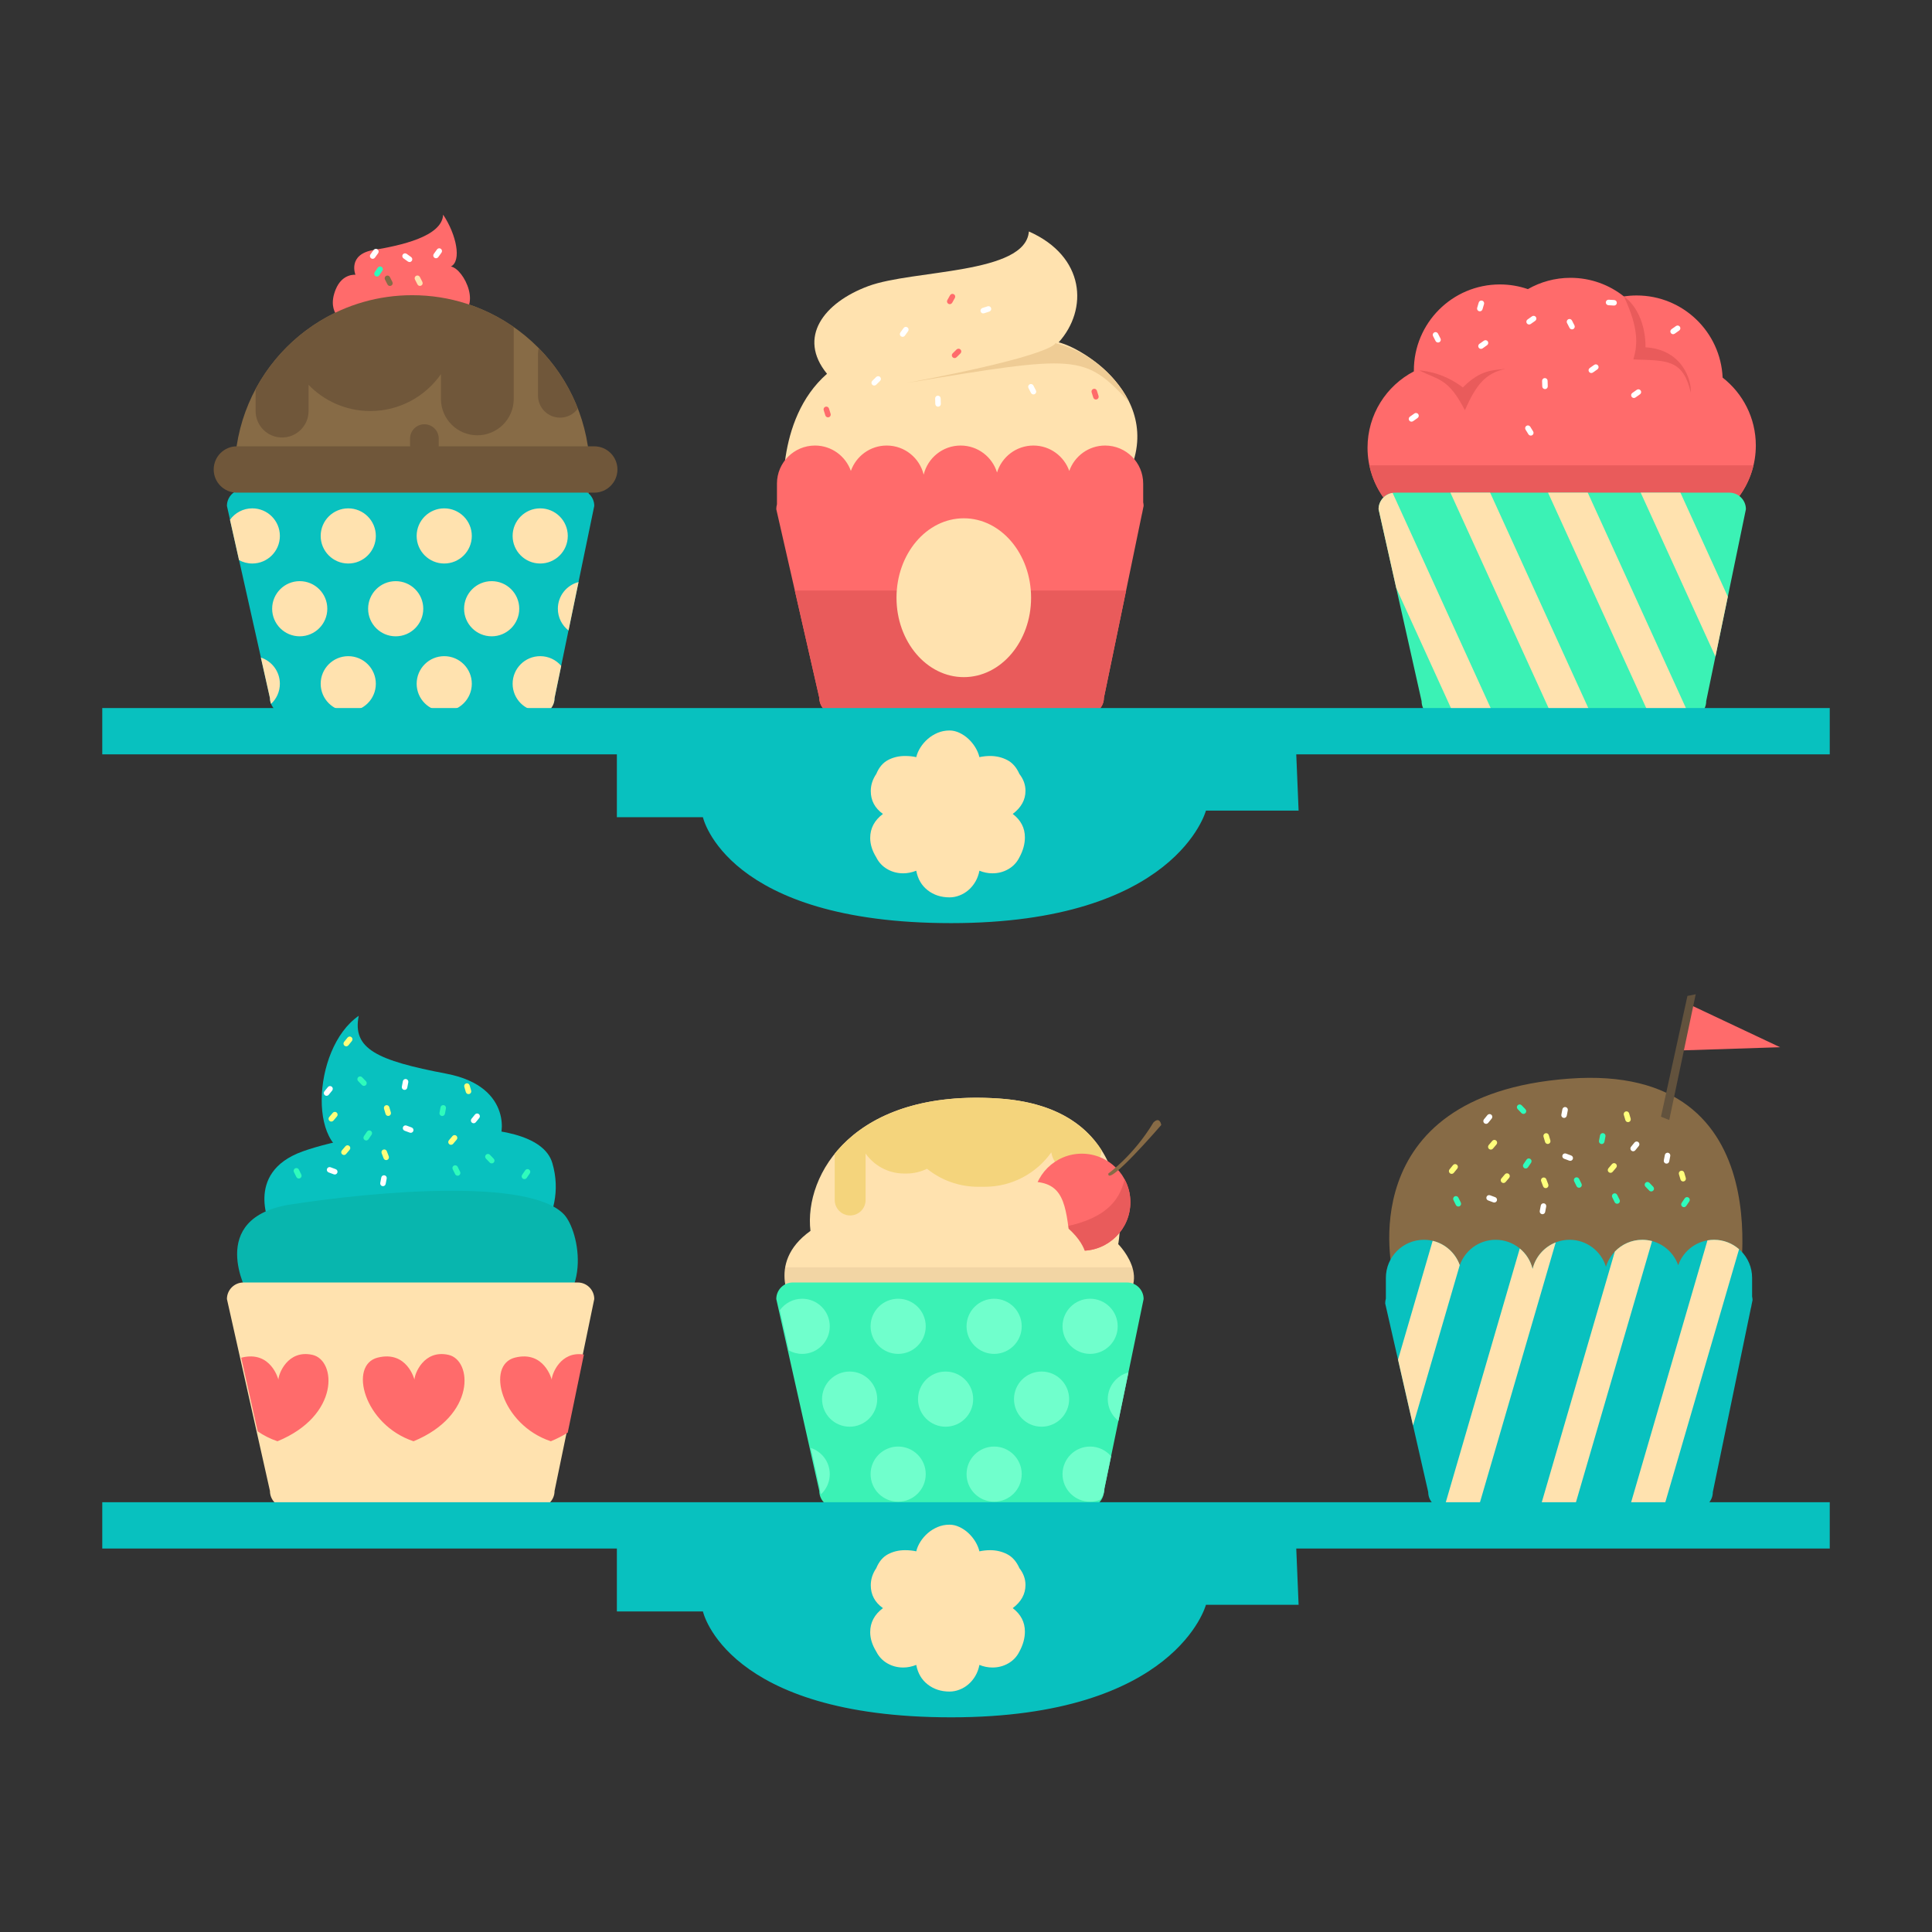 <?xml version="1.0" encoding="UTF-8"?>
<!DOCTYPE svg PUBLIC "-//W3C//DTD SVG 1.1//EN" "http://www.w3.org/Graphics/SVG/1.1/DTD/svg11.dtd">
<!-- Creator: CorelDRAW 2019 (64-Bit) -->
<svg xmlns="http://www.w3.org/2000/svg" xml:space="preserve" width="3.413in" height="3.413in" version="1.1" style="shape-rendering:geometricPrecision; text-rendering:geometricPrecision; image-rendering:optimizeQuality; fill-rule:evenodd; clip-rule:evenodd"
viewBox="0 0 3413.33 3413.33"
 xmlns:xlink="http://www.w3.org/1999/xlink">
 <rect x="0" y="0" width="3413.33" height="3413.33" fill="#333333" stroke="none"/>
 <defs>
  <style type="text/css">
   <![CDATA[
    .fil4 {fill:none}
    .fil10 {fill:#08B6AE;fill-rule:nonzero}
    .fil9 {fill:#08C1BF;fill-rule:nonzero}
    .fil16 {fill:#2FFBBC;fill-rule:nonzero}
    .fil12 {fill:#3BF2B5;fill-rule:nonzero}
    .fil20 {fill:#62523D;fill-rule:nonzero}
    .fil14 {fill:#70573A;fill-rule:nonzero}
    .fil13 {fill:#70FFCC;fill-rule:nonzero}
    .fil6 {fill:#876B46;fill-rule:nonzero}
    .fil3 {fill:#E79BC3;fill-rule:nonzero}
    .fil11 {fill:#E95B5B;fill-rule:nonzero}
    .fil18 {fill:#EFCC95;fill-rule:nonzero}
    .fil19 {fill:#F4D47C;fill-rule:nonzero}
    .fil5 {fill:#FF6B6B;fill-rule:nonzero}
    .fil7 {fill:#FFE2AF;fill-rule:nonzero}
    .fil17 {fill:#FFFF7B;fill-rule:nonzero}
    .fil15 {fill:white;fill-rule:nonzero}
    .fil8 {fill:#876B46;fill-rule:nonzero;fill-opacity:0.102}
    .fil0 {fill:url(#id0)}
    .fil2 {fill:url(#id1)}
    .fil1 {fill:url(#id2)}
   ]]>
  </style>
  <linearGradient id="id0" gradientUnits="userSpaceOnUse" x1="9008.97" y1="1098.58" x2="8965.9" y2="-1101.16">
   <stop offset="0" style="stop-opacity:1; stop-color:#EF65A5"/>
   <stop offset="1" style="stop-opacity:1; stop-color:white"/>
  </linearGradient>
  <linearGradient id="id1" gradientUnits="userSpaceOnUse" x1="8982.71" y1="-658.27" x2="9117.5" y2="-948.79">
   <stop offset="0" style="stop-opacity:1; stop-color:#EC1C24"/>
   <stop offset="1" style="stop-opacity:1; stop-color:#9C2C31"/>
  </linearGradient>
  <linearGradient id="id2" gradientUnits="userSpaceOnUse" xlink:href="#id0" x1="8588.83" y1="496.53" x2="8950.71" y2="1187.01">
  </linearGradient>
 </defs>
<symbol id="Fm1-70-0" viewBox="7934.57 -651.54 2111.11 1687.41">
 <path class="fil0" d="M9940.71 -348.6c2.96,3.79 6.76,8.24 11.32,13.53 27.07,31.52 81.71,95.13 62.33,142.42 -10.59,25.92 -17.89,38.28 -22.69,46.39 -8.33,14.11 -10.75,18.21 -10.75,44.15 0,5.13 0.29,11.38 0.57,17.56 1.31,28.04 2.54,54.79 -38.76,83.04 -33.1,22.67 -41.89,33.71 -53.14,47.92 -7.86,9.93 -17.11,21.58 -39.53,41.5 -28.44,25.29 -70.18,32.19 -109.11,38.64 -29.33,4.89 -57.22,9.49 -79.57,21.32l-0.19 0.11 -0.09 0.01 0 0.04c-18.21,9.67 -37.79,24.93 -59.06,41.51 -38.29,29.82 -82.44,64.24 -129.37,73.25 -28.63,5.5 -53.17,-8.64 -78.08,-22.96 -37.93,-21.85 -76.6,-44.06 -134.33,-16.09 -18.8,9.09 -33.8,20.5 -47.48,30.93 -15.6,11.92 -29.29,22.35 -42.71,24.04 -31.76,4.06 -57.53,-5.96 -83.35,-15.99 -34.89,-13.54 -69.86,-27.1 -120.52,-12.86 -74.87,21.06 -79.5,98.93 -83.24,161.59 -1.43,24.29 -2.72,45.98 -8.03,58.11 -9,20.56 -31.89,18 -50.93,15.83 -16.74,-1.83 -31.47,-3.48 -42.44,5.65l-0.14 0.08 -0.02 0c-4.82,4.06 -8.64,12.88 -11.63,25.26 -2.47,10.17 -4.8,23.44 -6.96,38.89 -10.93,78.2 -18.64,215.58 -18.64,273.08l0 0.11 0.06 0c0,20.07 1.97,40.75 3.86,61 5.28,55.89 10.21,108.29 -31.29,116.93 -51.29,10.69 -66.9,-31.68 -66.53,-91.17 0.43,-67.35 20.67,-155.7 36.43,-222.29l-0.04 -0.03 0 -0.04 0.04 0c1.74,-7.28 4.93,-16.6 8.59,-27.32 13.44,-39.33 32.89,-96.17 18.2,-150.89 -13.79,-51.39 -45.17,-51.44 -80.61,-51.5 -4.03,0 -8.15,-0.04 -12.54,-0.15 -6.96,-0.21 6.19,-2.15 5.21,-5.11 -2.58,-7.93 -5.7,-17.37 -10.68,-25.31 -0.65,-1.07 -1.42,-2.11 -2.21,-3.07l0 -0.06c-4.46,-5.47 -10.61,-9.07 -16.1,-11 -7.12,-2.49 -14.82,-2.13 -19.19,0.47l-0.92 0.58 -0.18 0.15 -0.8 0.58c-14.03,11.47 -24.15,17.82 -30.61,18.3 -2.43,0.17 -4.58,-2.72 -6.69,-9.06l-0.03 -0.08c-2.07,-6.28 -2.79,-13.86 -3.43,-20.78 -0.7,-7.25 -1.33,-13.93 -3.33,-20.01 -5.49,-16.4 -16.17,-24.67 -42.47,-15.89 -20.1,6.7 -32.18,16.56 -44.24,26.39 -10.21,8.32 -20.39,16.65 -35.61,21.71 -19.74,6.6 -25.61,-3.21 -26.75,-5.71l-14.94 -63.75c-2.57,-11 -9.14,-13.91 -19,-11.64 -3.85,0.92 -7.25,2.97 -11.33,5.46 -4.07,2.43 -9.25,5.56 -13.75,6.61 -7.57,1.75 -16.8,-4 -24.74,-38.25 -4.65,-20.11 -28.5,-14.8 -54.97,-8.9 -17.98,4.02 -38.04,8.46 -38.94,6.98l0 -0.07 -0.03 -0.07 -0.06 0c-19.85,-32.26 -9.59,-100.47 -4.21,-136.43 1.67,-10.92 2.92,-19.17 2.92,-23.97 0,-40.39 -50.56,-79.49 -107.56,-123.56 -16.89,-13.04 -34.4,-26.57 -50.54,-40.04l-0.03 0.02 -1.2 -1.02 0.04 -0.04c-33,-27.93 -61.79,-69.39 -74.79,-112.78 -12.54,-41.89 -10.11,-85.47 18.24,-119.5l0 -0.01 0.53 -0.64 0.03 0.03c9.13,-10.8 19.18,-22.89 27.82,-33.28 36.7,-44.21 44.15,-53.18 111.56,-106.14 66.85,-52.51 90.65,-65.96 163.92,-107.28 20.29,-11.44 43.53,-24.56 58.21,-32.93l0.49 -0.3 -0.03 -0.03c17.03,-9.69 34.22,-18.44 51.46,-26.35 17.22,-7.89 34.65,-14.97 52.08,-21.26 88.83,-32.14 175.4,-43.04 237.32,-38.92l0.35 0.03 0.03 0c34.47,2.24 95.75,-0.62 168.71,-4.06 117.22,-5.53 264.91,-12.46 376.67,-1.64 56.58,5.47 126.94,12.93 198.43,24.63 70.92,11.59 142.78,27.39 202.87,49.54 10.24,3.78 12.54,10.65 14.88,17.68 4.19,12.71 8.48,25.65 29.48,34.99 46.5,20.64 93.72,42.8 138.63,66.98 43.78,23.57 84.79,48.83 119.89,76.15zm20.65 -17.87l-0.03 -0.03 -1.09 -1.43 -1.43 -1.09c-36.82,-28.88 -79.62,-55.31 -125.06,-79.76 -44.85,-24.18 -92.9,-46.68 -140.53,-67.85 -9.85,-4.37 -12.25,-11.57 -14.58,-18.62 -4.4,-13.35 -8.75,-26.44 -31.4,-34.81 -61.78,-22.75 -135.39,-38.94 -207.89,-50.81 -71.93,-11.78 -143.04,-19.3 -200.24,-24.85 -113.78,-11 -262.49,-4.01 -380.52,1.54 -71.98,3.39 -132.48,6.22 -165.68,4.06l-0.36 -0.03c-65.06,-4.32 -155.75,7.01 -248.41,40.53 -17.9,6.46 -35.98,13.83 -54.11,22.1 -18.08,8.29 -36,17.43 -53.59,27.47l-0.06 0 -0.48 0.26c-30.43,17.37 -45.25,25.76 -58.03,32.96 -75.03,42.33 -99.44,56.08 -167.44,109.5 -69.36,54.54 -77.13,63.9 -115.61,110.21 -6.78,8.17 -14.74,17.76 -27.68,33.06l0 0.04 -0.61 0.76 -0.08 0.06c-35.06,42.06 -38.43,94.65 -23.44,144.69 14.51,48.52 46.57,94.71 83.33,125.82l0.06 0 1.28 1.11 0.07 0.04c17.28,14.42 34.56,27.78 51.28,40.68 51.33,39.71 96.86,74.93 96.86,101.97 0,2.85 -1.11,10.19 -2.56,19.9 -5.9,39.39 -17.14,114.02 8.07,154.89l0 0.04 0.03 0.04 0.03 0c11.14,17.93 41.11,11.26 68.01,5.29 12.57,-2.79 21.03,-17.9 22.46,-11.59 13,56.11 36.59,63.57 57.44,58.75 5.61,-1.29 10.6,-3.53 14.92,-5.85l11.61 49.58 0.1 0.5 0.33 0.87c0.03,0.13 13.11,39.24 61.29,23.17 20.14,-6.68 32.19,-16.54 44.25,-26.41 10.2,-8.3 20.39,-16.62 35.61,-21.71 6.03,-1.98 7.82,-2.09 8.03,-1.43 1.04,3.17 1.56,8.32 2.07,13.96 0.79,8.41 1.63,17.59 4.72,26.85l0.01 0.09c6.72,20.15 17.85,29.02 34.56,27.75 11.7,-0.91 25.38,-8.18 41.86,-21.13 1.07,0.52 2.07,1.18 2.79,2.07l0.03 -0.02 0.25 0.36c3.15,4.98 5.68,12.72 7.82,19.24 4.32,13.13 7.75,23.57 20,23.92 4.32,0.12 8.85,0.12 13.28,0.14 24.31,0.03 45.83,0.07 54.24,31.29 12.53,46.76 -5.3,98.97 -17.68,135.1 -3.96,11.58 -7.41,21.69 -9.33,29.79l0.04 0 0 0.1 -0.07 0.03c-16.03,67.76 -36.58,157.72 -37.04,228.41 -0.53,78.54 22.83,133.93 99.31,118.02 65.39,-13.64 59.33,-77.82 52.89,-146.21 -1.83,-19.69 -3.75,-39.83 -3.75,-58.46l0.06 0 0 -0.11c0,-56.9 7.57,-192.47 18.31,-269.36 2.08,-14.72 4.22,-27.14 6.42,-36.2 1.64,-6.85 2.64,-10.75 2.78,-10.86l0.07 -0.04 0 -0.03c2.29,-1.52 11.48,-0.5 21.89,0.68 28.07,3.14 61.86,6.92 78.93,-32.1 7.26,-16.57 8.67,-40.58 10.28,-67.43 3.21,-53.97 7.21,-121.08 63.36,-136.89 41.93,-11.81 72.64,0.14 103.28,12.03 29.04,11.26 58.03,22.48 96.61,17.57 20.79,-2.63 37.17,-15.13 55.9,-29.35 12.61,-9.65 26.43,-20.22 42.74,-28.09 44.85,-21.68 77.18,-3.1 108.92,15.17 29.36,16.87 58.33,33.54 96.78,26.15 53.29,-10.25 100.28,-46.83 141.04,-78.6 20.25,-15.78 38.92,-30.32 55.18,-38.94l0.21 -0.12 0.07 -0.03c18.48,-9.73 44.13,-13.97 71,-18.44 42.79,-7.07 88.63,-14.67 122.94,-45.17 24.06,-21.4 34.14,-34.11 42.71,-44.93 9.83,-12.37 17.48,-22.02 47.17,-42.33 53.87,-36.86 52.29,-71 50.61,-106.79 -0.22,-5.01 -0.47,-10.08 -0.47,-16.36 0,-18.56 1.56,-21.18 6.93,-30.28 5.08,-8.58 12.8,-21.61 24.41,-50.02 25.65,-62.74 -36.21,-134.75 -66.86,-170.39 -5.04,-5.91 -9.2,-10.71 -11.38,-13.68l0 0z"/>
</symbol>
<symbol id="Fm2-79-0" viewBox="8597.68 346.06 156.68 675.89">
 <path class="fil1" d="M8754.36 996.54c-6.97,11.5 -17.93,19.71 -34.78,23.22 -23.54,4.9 -41.02,1.33 -53.71,-8.53l-20.46 -187c7.48,-46.68 18.51,-94.43 27.98,-134.41 7.94,-33.64 44.56,-105.8 26.89,-171.62 -12.65,-47.22 -45.32,-40.56 -80.32,-41.57 -5.03,-0.14 -8.09,-23.17 -16.63,-36.79l0 -0.02 -5.67 -51.68 103.58 -42.09 53.09 650.48z"/>
</symbol>
<symbol id="Fm3-91-0" viewBox="8926.58 -1038.93 378.99 305.78">
 <path class="fil2" d="M9092.46 -983.52c0,0 -41.24,-40.71 -57.57,-45.75 -16.33,-5.07 -42.43,-9.67 -42.43,-9.67 0,0 -47.79,2.35 -62.65,43.92 -14.89,41.58 26.7,49.97 26.7,49.97 0,0 27.48,57.68 82.28,70.58 54.75,12.93 76.08,8.07 94.56,25.33 18.47,17.28 -10.76,67.07 -42.65,83.01 -31.88,15.92 -62.35,11.64 -70.26,19.93 -7.93,8.29 -2.6,14.63 47.28,12.67 49.86,-1.98 106.32,-16.78 129.86,-52.54 23.51,-35.7 29.17,-61.65 72.24,-79.91 43.07,-18.29 45.63,-70.28 16.39,-86.58 -29.3,-16.32 -34.67,8.75 -47.24,2.94 -12.54,-5.76 -30.02,35.86 -71.03,24.31 -41.03,-11.56 -75.46,-58.22 -75.46,-58.22l0 0z"/>
</symbol>
<symbol id="Fm0-43-0" viewBox="1706.65 -5029.94 9013.74 6736.61">
 <polygon class="fil3" points="10720.39,-5029.94 1706.65,-5029.94 1706.65,1706.67 10720.39,1706.67 "/>
</symbol>
 <g id="Layer_x0020_1">
  <rect class="fil4" x="-0" y="-0" width="3413.33" height="3413.33"/>
  <g id="_1786123591136">
   <polygon class="fil5" points="2990.02,1777.09 3144.96,1850.17 2963.71,1856.02 "/>
   <g>
    <path class="fil6" d="M2460.89 2250.67c0,0 -78.48,-315.72 310.69,-344.96 389.17,-29.23 297.37,385.88 297.37,385.88l-608.06 -40.93z"/>
   </g>
   <path class="fil7" d="M1402.63 2309.14c0,0 -52.62,-76 29.24,-134.47 -11.69,-99.39 76.01,-251.41 333.26,-233.87 257.25,17.54 210.48,257.26 210.48,257.26 0,0 81.85,81.85 -35.08,122.78 -116.93,40.93 -537.9,-11.7 -537.9,-11.7z"/>
   <path class="fil8" d="M1402.63 2309.14c0,0 420.96,52.62 537.9,11.7 62.43,-21.85 68.19,-55.35 60,-81.85l-613.26 0c-6.64,38.31 15.36,70.16 15.36,70.16z"/>
   <path class="fil9" d="M882.28 2008.04c2.92,8.77 29.23,-87.7 -93.55,-111.09 -122.78,-23.39 -166.63,-43.85 -154.94,-102.31 -84.78,58.47 -90.63,254.33 2.92,245.56 93.55,-8.77 245.56,-32.16 245.56,-32.16z"/>
   <path class="fil9" d="M478.85 2168.82c0,0 -49.7,-96.47 55.54,-134.47 105.24,-38.01 412.2,-78.93 441.43,20.46 29.23,99.39 -55.54,172.48 -67.24,181.25 -11.69,8.77 -429.73,-67.24 -429.73,-67.24z"/>
   <path class="fil10" d="M437.93 2285.75c0,0 -76.01,-134.47 76,-157.86 152.02,-23.39 420.96,-46.77 482.36,17.54 27.08,28.37 55.54,157.86 -55.55,192.94 -111.09,35.08 -502.81,-52.62 -502.81,-52.62z"/>
   <path class="fil5" d="M3102.07 787.05c0,-48.74 -22.96,-92.09 -58.64,-119.91 -3.59,-80.76 -70.19,-145.13 -151.84,-145.13 -7.67,0 -15.22,0.58 -22.59,1.68 -25.93,-20.56 -58.69,-32.86 -94.35,-32.86 -27.4,0 -53.07,7.28 -75.27,19.96 -15.51,-5.33 -32.13,-8.27 -49.45,-8.27 -83.95,0 -152.01,68.06 -152.01,152.02 0,0.52 0.04,1.04 0.04,1.56 -48.65,25.35 -81.89,76.21 -81.89,134.87 0,67.17 43.58,124.13 104,144.23 40.49,91.8 132.23,155.9 239,155.9 108.54,0 201.59,-66.23 241.02,-160.48 59.37,-20.69 101.98,-77.13 101.98,-143.55z"/>
   <path class="fil11" d="M2419.39 822.13c11.11,53.16 49.89,96.15 100.68,113.05 40.49,91.8 132.23,155.9 239,155.9 108.54,0 201.59,-66.23 241.02,-160.48 48.57,-16.93 85.9,-57.8 97.88,-108.47l-678.58 0z"/>
   <path class="fil7" d="M1385.09 891.31c0,0 -17.54,-149.09 76.01,-230.94 -52.62,-64.31 -5.85,-125.7 73.08,-154.94 78.93,-29.23 277.72,-20.46 283.57,-96.47 99.39,43.85 105.24,137.4 52.62,195.87 49.7,11.69 219.25,119.86 93.55,280.64 -96.8,123.81 -588.32,8.38 -588.32,8.38l9.5 -2.54z"/>
   <g>
    <path class="fil6" d="M1042.12 835.31c0,173.29 -140.48,313.77 -313.78,313.77 -173.29,0 -313.78,-140.48 -313.78,-313.77 0,-173.3 140.48,-313.78 313.78,-313.78 173.29,0 313.78,140.48 313.78,313.78z"/>
   </g>
   <g>
    <path class="fil9" d="M979.76 1232.89c0,16.15 -13.09,29.23 -29.24,29.23l-444.35 0c-16.14,0 -29.23,-13.09 -29.23,-29.23l-76.01 -339.11c0,-16.15 13.09,-29.23 29.23,-29.23l590.52 0c16.15,0 29.23,13.09 29.23,29.23l-70.16 339.11z"/>
   </g>
   <g>
    <path class="fil12" d="M3014.41 1238.74c0,16.14 -13.09,29.23 -29.24,29.23l-444.35 0c-16.15,0 -29.23,-13.09 -29.23,-29.23l-76.01 -339.11c0,-16.15 13.09,-29.24 29.23,-29.24l590.52 0c16.15,0 29.23,13.09 29.23,29.24l-70.16 339.11z"/>
   </g>
   <g>
    <path class="fil7" d="M979.76 2634.15c0,16.15 -13.09,29.24 -29.24,29.24l-444.35 0c-16.14,0 -29.23,-13.09 -29.23,-29.24l-76.01 -339.11c0,-16.14 13.09,-29.23 29.23,-29.23l590.52 0c16.15,0 29.23,13.09 29.23,29.23l-70.16 339.11z"/>
   </g>
   <g>
    <path class="fil12" d="M1950.31 2634.15c0,16.15 -13.09,29.24 -29.23,29.24l-444.35 0c-16.14,0 -29.23,-13.09 -29.23,-29.24l-76.01 -339.11c0,-16.14 13.09,-29.23 29.23,-29.23l590.52 0c16.15,0 29.23,13.09 29.23,29.23l-70.16 339.11z"/>
   </g>
   <path class="fil7" d="M615.28 1159.29c-26.91,0 -48.72,21.81 -48.72,48.72 0,26.91 21.81,48.72 48.72,48.72 26.91,0 48.72,-21.81 48.72,-48.72 0,-26.91 -21.81,-48.72 -48.72,-48.72zm0 -163.71l0 0c26.91,0 48.72,-21.81 48.72,-48.72 0,-26.91 -21.81,-48.72 -48.72,-48.72 -26.91,0 -48.72,21.81 -48.72,48.72 0,26.91 21.81,48.72 48.72,48.72zm83.8 31.18l0 0c-26.91,0 -48.72,21.81 -48.72,48.72 0,26.91 21.81,48.72 48.72,48.72 26.91,0 48.72,-21.81 48.72,-48.72 0,-26.91 -21.81,-48.72 -48.72,-48.72zm85.75 -31.18l0 0c26.91,0 48.72,-21.81 48.72,-48.72 0,-26.91 -21.81,-48.72 -48.72,-48.72 -26.91,0 -48.72,21.81 -48.72,48.72 0,26.91 21.81,48.72 48.72,48.72zm-323.98 166.13l0 0 16.06 71.63c0,3.64 0.75,7.09 1.96,10.3 9.56,-8.9 15.57,-21.55 15.57,-35.64 0,-21.63 -14.1,-39.93 -33.59,-46.3zm493.54 -2.43l0 0c-26.91,0 -48.72,21.81 -48.72,48.72 0,26.91 21.81,48.72 48.72,48.72 6.04,0 11.8,-1.15 17.14,-3.16 5.05,-5.26 8.2,-12.36 8.2,-20.23l11.76 -56.87c-8.94,-10.5 -22.23,-17.19 -37.1,-17.19zm-424.86 -132.53l0 0c-26.91,0 -48.72,21.81 -48.72,48.72 0,26.91 21.81,48.72 48.72,48.72 26.91,0 48.72,-21.81 48.72,-48.72 0,-26.91 -21.81,-48.72 -48.72,-48.72zm255.31 132.53l0 0c-26.91,0 -48.72,21.81 -48.72,48.72 0,26.91 21.81,48.72 48.72,48.72 26.91,0 48.72,-21.81 48.72,-48.72 0,-26.91 -21.81,-48.72 -48.72,-48.72zm200.74 -83.8l0 0c0,15.64 7.4,29.52 18.86,38.44l17.7 -85.57c-21.02,5.41 -36.56,24.43 -36.56,47.13zm-491.13 -128.63l0 0c0,-26.91 -21.81,-48.72 -48.72,-48.72 -16.24,0 -30.57,7.97 -39.43,20.18l15.96 71.24c6.96,3.83 14.95,6.03 23.46,6.03 26.91,0 48.72,-21.81 48.72,-48.72zm374.19 79.91l0 0c-26.91,0 -48.72,21.81 -48.72,48.72 0,26.91 21.81,48.72 48.72,48.72 26.91,0 48.72,-21.81 48.72,-48.72 0,-26.91 -21.81,-48.72 -48.72,-48.72zm85.75 -31.18l0 0c26.91,0 48.72,-21.81 48.72,-48.72 0,-26.91 -21.81,-48.72 -48.72,-48.72 -26.91,0 -48.72,21.81 -48.72,48.72 0,26.91 21.81,48.72 48.72,48.72z"/>
   <g>
    <g>
     <path class="fil13" d="M1586.81 2555.68c-26.91,0 -48.72,21.82 -48.72,48.72 0,26.91 21.81,48.73 48.72,48.73 26.91,0 48.72,-21.81 48.72,-48.73 0,-26.9 -21.81,-48.72 -48.72,-48.72zm0 -163.71l0 0c26.91,0 48.72,-21.81 48.72,-48.72 0,-26.91 -21.81,-48.72 -48.72,-48.72 -26.91,0 -48.72,21.81 -48.72,48.72 0,26.91 21.81,48.72 48.72,48.72zm83.81 31.19l0 0c-26.91,0 -48.72,21.81 -48.72,48.73 0,26.91 21.81,48.72 48.72,48.72 26.9,0 48.71,-21.81 48.71,-48.72 0,-26.92 -21.81,-48.73 -48.71,-48.73zm85.75 -31.19l0 0c26.9,0 48.72,-21.81 48.72,-48.72 0,-26.91 -21.82,-48.72 -48.72,-48.72 -26.91,0 -48.73,21.81 -48.73,48.72 0,26.91 21.82,48.72 48.73,48.72zm-323.98 166.14l0 0 16.06 71.63c0,3.64 0.75,7.09 1.96,10.3 9.56,-8.89 15.57,-21.55 15.57,-35.64 0,-21.62 -14.1,-39.93 -33.59,-46.29zm493.54 -2.43l0 0c-26.91,0 -48.73,21.82 -48.73,48.72 0,26.91 21.82,48.73 48.73,48.73 6.04,0 11.8,-1.15 17.14,-3.16 5.04,-5.26 8.19,-12.36 8.19,-20.22l11.77 -56.87c-8.94,-10.5 -22.24,-17.19 -37.1,-17.19zm-424.86 -132.53l0 0c-26.91,0 -48.72,21.81 -48.72,48.73 0,26.91 21.81,48.72 48.72,48.72 26.91,0 48.72,-21.81 48.72,-48.72 0,-26.92 -21.81,-48.73 -48.72,-48.73zm255.31 132.53l0 0c-26.91,0 -48.73,21.82 -48.73,48.72 0,26.91 21.82,48.73 48.73,48.73 26.9,0 48.72,-21.81 48.72,-48.73 0,-26.9 -21.82,-48.72 -48.72,-48.72zm200.74 -83.8l0 0c0,15.64 7.4,29.52 18.86,38.44l17.7 -85.57c-21.02,5.41 -36.56,24.43 -36.56,47.14zm-491.13 -128.63l0 0c0,-26.91 -21.81,-48.72 -48.72,-48.72 -16.23,0 -30.57,7.97 -39.43,20.18l15.96 71.25c6.96,3.82 14.96,6.02 23.46,6.02 26.91,0 48.72,-21.81 48.72,-48.72zm374.2 79.9l0 0c-26.92,0 -48.73,21.81 -48.73,48.73 0,26.91 21.81,48.72 48.73,48.72 26.9,0 48.71,-21.81 48.71,-48.72 0,-26.92 -21.81,-48.73 -48.71,-48.73zm85.75 -31.19l0 0c26.9,0 48.72,-21.81 48.72,-48.72 0,-26.91 -21.82,-48.72 -48.72,-48.72 -26.91,0 -48.73,21.81 -48.73,48.72 0,26.91 21.82,48.72 48.73,48.72z"/>
    </g>
   </g>
   <g>
    <path class="fil5" d="M610.44 570.26c0,0 -35.05,-14.7 -17.54,-58.47 11.69,-29.23 35.08,-26.31 35.08,-26.31 0,0 -14.62,-36.05 32.16,-43.85 46.78,-7.8 120.83,-23.38 122.78,-62.36 23.39,35.08 33.13,81.85 13.64,91.6 23.39,3.89 58.46,76.01 7.8,89.65 -50.67,13.64 -193.92,9.74 -193.92,9.74z"/>
   </g>
   <g>
    <g>
     <path class="fil14" d="M749.79 749.56c-14,0 -25.34,11.34 -25.34,25.33l0 11.69c0,14 11.34,25.34 25.34,25.34 13.99,0 25.33,-11.34 25.33,-25.34l0 -11.69c0,-14 -11.34,-25.33 -25.33,-25.33zm202.01 -134.47l0 0c-0.8,3.12 -1.28,6.37 -1.28,9.74l0 74.06c0,21.53 17.45,38.98 38.98,38.98 12.91,0 24.31,-6.3 31.41,-15.96 -15.63,-40.29 -39.3,-76.57 -69.11,-106.81zm-500.2 72.3l0 0 0 38.78c0,25.83 20.94,46.78 46.77,46.78 25.83,0 46.78,-20.94 46.78,-46.78l0 -46.25c27.63,28.51 66.3,46.25 109.14,46.25 51.65,0 97.26,-25.78 124.73,-65.16l0 43.72c0,35.52 28.79,64.31 64.31,64.31 35.52,0 64.31,-28.8 64.31,-64.31l0 -126.86c-50.83,-35.47 -112.61,-56.34 -179.3,-56.34 -119.8,0 -223.88,67.15 -276.74,165.85z"/>
    </g>
   </g>
   <path class="fil15" d="M726.37 454.16c2.19,1.56 2.69,4.61 1.12,6.8 -1.57,2.19 -4.61,2.69 -6.8,1.12l-7.91 -5.68c-2.19,-1.57 -2.69,-4.61 -1.12,-6.8 1.57,-2.19 4.61,-2.69 6.8,-1.12l7.92 5.68z"/>
   <g>
    <path class="fil16" d="M670.05 486.43c-1.51,2.22 -4.54,2.8 -6.77,1.29 -2.22,-1.51 -2.8,-4.54 -1.28,-6.77l5.48 -8.06c1.51,-2.22 4.54,-2.8 6.77,-1.29 2.22,1.51 2.8,4.54 1.29,6.77l-5.48 8.06z"/>
   </g>
   <g>
    <path class="fil16" d="M650.99 2012.8c-1.52,2.22 -4.54,2.8 -6.77,1.29 -2.22,-1.51 -2.8,-4.54 -1.28,-6.77l5.48 -8.06c1.51,-2.23 4.54,-2.8 6.76,-1.29 2.22,1.51 2.8,4.55 1.29,6.77l-5.48 8.06z"/>
   </g>
   <g>
    <path class="fil16" d="M930.51 2081.12c-1.51,2.23 -4.54,2.8 -6.77,1.29 -2.22,-1.52 -2.8,-4.55 -1.28,-6.77l5.48 -8.06c1.51,-2.23 4.54,-2.81 6.76,-1.29 2.22,1.51 2.8,4.54 1.29,6.77l-5.48 8.06z"/>
   </g>
   <g>
    <path class="fil16" d="M532.33 2075.11c1.19,2.42 0.19,5.33 -2.22,6.53 -2.41,1.19 -5.33,0.19 -6.52,-2.22l-4.31 -8.74c-1.19,-2.41 -0.2,-5.33 2.21,-6.52 2.42,-1.19 5.34,-0.19 6.53,2.22l4.31 8.74z"/>
   </g>
   <g>
    <path class="fil16" d="M786.05 1967.75c-0.51,2.64 -3.06,4.37 -5.7,3.87 -2.64,-0.51 -4.38,-3.06 -3.87,-5.7l1.82 -9.58c0.5,-2.64 3.05,-4.38 5.7,-3.87 2.65,0.51 4.38,3.06 3.88,5.7l-1.83 9.57z"/>
   </g>
   <g>
    <path class="fil15" d="M681.37 2091.72c-0.51,2.64 -3.06,4.37 -5.7,3.87 -2.64,-0.5 -4.38,-3.06 -3.87,-5.7l1.83 -9.57c0.5,-2.65 3.05,-4.38 5.69,-3.88 2.65,0.51 4.38,3.06 3.88,5.7l-1.83 9.57z"/>
   </g>
   <g>
    <path class="fil15" d="M593.14 2065.61c2.52,0.94 3.8,3.74 2.86,6.27 -0.94,2.52 -3.74,3.8 -6.26,2.86l-9.13 -3.4c-2.52,-0.94 -3.81,-3.74 -2.87,-6.26 0.94,-2.52 3.75,-3.8 6.27,-2.87l9.13 3.4z"/>
   </g>
   <g>
    <path class="fil15" d="M727.34 1991.96c2.52,0.94 3.8,3.74 2.87,6.27 -0.94,2.52 -3.75,3.8 -6.27,2.86l-9.13 -3.4c-2.52,-0.94 -3.8,-3.74 -2.87,-6.26 0.94,-2.52 3.75,-3.8 6.27,-2.87l9.13 3.41z"/>
   </g>
   <g>
    <path class="fil15" d="M840.58 1982.74c-1.71,2.08 -4.78,2.39 -6.86,0.69 -2.08,-1.7 -2.39,-4.77 -0.69,-6.85l6.16 -7.55c1.7,-2.09 4.77,-2.4 6.85,-0.7 2.08,1.7 2.39,4.78 0.69,6.86l-6.17 7.55z"/>
   </g>
   <g>
    <path class="fil15" d="M580.72 1934.26c-1.7,2.08 -4.77,2.39 -6.86,0.69 -2.08,-1.7 -2.39,-4.78 -0.69,-6.85l6.16 -7.55c1.7,-2.09 4.77,-2.4 6.85,-0.7 2.08,1.71 2.39,4.78 0.69,6.86l-6.17 7.55z"/>
   </g>
   <path class="fil17" d="M615.48 1846.8c-1.7,2.08 -4.77,2.39 -6.85,0.69 -2.08,-1.7 -2.39,-4.77 -0.69,-6.85l6.16 -7.55c1.7,-2.09 4.77,-2.4 6.85,-0.7 2.08,1.7 2.39,4.78 0.7,6.86l-6.17 7.55z"/>
   <path class="fil17" d="M690.55 1965.33c0.76,2.58 -0.72,5.29 -3.3,6.05 -2.58,0.76 -5.3,-0.71 -6.05,-3.3l-2.76 -9.34c-0.76,-2.58 0.71,-5.29 3.3,-6.05 2.58,-0.76 5.29,0.72 6.06,3.3l2.75 9.35z"/>
   <path class="fil17" d="M832.41 1926.76c0.76,2.58 -0.72,5.28 -3.3,6.05 -2.58,0.76 -5.29,-0.72 -6.05,-3.3l-2.76 -9.35c-0.76,-2.58 0.71,-5.29 3.3,-6.05 2.58,-0.76 5.29,0.72 6.06,3.3l2.75 9.35z"/>
   <path class="fil17" d="M589.04 1979.82c-1.74,2.05 -4.81,2.3 -6.87,0.56 -2.05,-1.74 -2.3,-4.82 -0.56,-6.86l6.3 -7.44c1.74,-2.05 4.81,-2.3 6.87,-0.56 2.05,1.75 2.3,4.82 0.56,6.87l-6.31 7.43z"/>
   <path class="fil17" d="M611.41 2038.85c-1.74,2.05 -4.81,2.3 -6.87,0.55 -2.05,-1.74 -2.3,-4.82 -0.56,-6.86l6.3 -7.43c1.74,-2.05 4.81,-2.3 6.87,-0.56 2.05,1.75 2.3,4.82 0.56,6.87l-6.31 7.43z"/>
   <path class="fil17" d="M800.52 2020.87c-1.74,2.05 -4.81,2.3 -6.87,0.56 -2.05,-1.75 -2.3,-4.82 -0.56,-6.87l6.3 -7.43c1.74,-2.06 4.81,-2.3 6.87,-0.56 2.05,1.75 2.3,4.82 0.56,6.88l-6.31 7.42z"/>
   <path class="fil17" d="M686.86 2043.02c0.95,2.52 -0.32,5.33 -2.84,6.28 -2.52,0.96 -5.33,-0.31 -6.28,-2.83l-3.45 -9.11c-0.96,-2.52 0.31,-5.33 2.83,-6.28 2.52,-0.95 5.33,0.31 6.29,2.82l3.46 9.11z"/>
   <g>
    <path class="fil15" d="M719.52 1921.65c-0.5,2.64 -3.05,4.37 -5.7,3.87 -2.63,-0.51 -4.37,-3.06 -3.87,-5.7l1.82 -9.57c0.5,-2.64 3.05,-4.37 5.7,-3.87 2.65,0.5 4.38,3.06 3.88,5.7l-1.83 9.58z"/>
   </g>
   <g>
    <path class="fil16" d="M812.88 2070.2c1.19,2.42 0.19,5.33 -2.22,6.53 -2.41,1.19 -5.33,0.19 -6.52,-2.22l-4.31 -8.74c-1.19,-2.41 -0.2,-5.33 2.21,-6.52 2.42,-1.19 5.34,-0.19 6.53,2.22l4.31 8.74z"/>
   </g>
   <g>
    <path class="fil16" d="M872.29 2047.2c1.86,1.94 1.8,5.03 -0.14,6.89 -1.94,1.86 -5.02,1.8 -6.89,-0.14l-6.75 -7.02c-1.87,-1.94 -1.81,-5.02 0.13,-6.89 1.94,-1.86 5.03,-1.81 6.89,0.13l6.75 7.02z"/>
   </g>
   <g>
    <path class="fil16" d="M646.53 1910.24c1.86,1.94 1.8,5.02 -0.14,6.89 -1.94,1.86 -5.02,1.8 -6.89,-0.14l-6.75 -7.02c-1.87,-1.94 -1.81,-5.02 0.14,-6.89 1.94,-1.87 5.02,-1.8 6.89,0.14l6.75 7.02z"/>
   </g>
   <g>
    <path class="fil16" d="M2699.53 2062.31c-1.51,2.23 -4.54,2.8 -6.77,1.29 -2.22,-1.52 -2.8,-4.54 -1.28,-6.77l5.48 -8.06c1.51,-2.22 4.54,-2.8 6.77,-1.29 2.22,1.51 2.8,4.54 1.29,6.77l-5.48 8.06z"/>
   </g>
   <g>
    <path class="fil16" d="M2979.06 2130.63c-1.51,2.22 -4.54,2.8 -6.77,1.29 -2.22,-1.51 -2.8,-4.54 -1.28,-6.77l5.47 -8.06c1.52,-2.23 4.54,-2.8 6.77,-1.29 2.23,1.51 2.8,4.54 1.29,6.77l-5.48 8.06z"/>
   </g>
   <g>
    <path class="fil16" d="M2580.87 2124.61c1.19,2.41 0.2,5.33 -2.22,6.53 -2.41,1.18 -5.33,0.19 -6.52,-2.22l-4.3 -8.73c-1.19,-2.42 -0.2,-5.33 2.22,-6.53 2.41,-1.19 5.33,-0.19 6.52,2.22l4.31 8.74z"/>
   </g>
   <g>
    <path class="fil16" d="M2834.59 2017.26c-0.51,2.64 -3.06,4.37 -5.7,3.87 -2.63,-0.51 -4.37,-3.06 -3.86,-5.7l1.82 -9.57c0.5,-2.65 3.06,-4.37 5.7,-3.87 2.64,0.5 4.37,3.06 3.88,5.7l-1.83 9.57z"/>
   </g>
   <g>
    <path class="fil15" d="M2729.91 2141.23c-0.5,2.64 -3.05,4.37 -5.7,3.87 -2.64,-0.52 -4.37,-3.06 -3.87,-5.7l1.83 -9.57c0.5,-2.64 3.05,-4.37 5.7,-3.87 2.64,0.51 4.37,3.06 3.87,5.7l-1.83 9.58z"/>
   </g>
   <g>
    <path class="fil15" d="M2949.09 2051.89c-0.5,2.64 -3.06,4.37 -5.7,3.87 -2.64,-0.51 -4.38,-3.06 -3.87,-5.7l1.83 -9.58c0.5,-2.64 3.05,-4.38 5.69,-3.87 2.64,0.51 4.38,3.06 3.87,5.7l-1.82 9.57z"/>
   </g>
   <g>
    <path class="fil15" d="M2641.68 2115.12c2.52,0.94 3.8,3.75 2.87,6.27 -0.94,2.52 -3.74,3.8 -6.27,2.86l-9.14 -3.4c-2.52,-0.94 -3.8,-3.74 -2.86,-6.26 0.94,-2.52 3.75,-3.8 6.27,-2.86l9.13 3.39z"/>
   </g>
   <g>
    <path class="fil15" d="M2775.88 2041.46c2.52,0.94 3.8,3.74 2.87,6.27 -0.94,2.52 -3.74,3.8 -6.27,2.86l-9.13 -3.4c-2.52,-0.94 -3.81,-3.74 -2.87,-6.26 0.94,-2.52 3.75,-3.8 6.27,-2.87l9.13 3.4z"/>
   </g>
   <g>
    <path class="fil15" d="M2889.13 2032.24c-1.71,2.08 -4.78,2.39 -6.87,0.69 -2.07,-1.7 -2.39,-4.77 -0.68,-6.86l6.17 -7.55c1.7,-2.08 4.76,-2.39 6.85,-0.69 2.08,1.7 2.39,4.77 0.7,6.86l-6.17 7.54z"/>
   </g>
   <g>
    <path class="fil15" d="M2629.27 1983.77c-1.7,2.09 -4.77,2.39 -6.86,0.69 -2.08,-1.71 -2.39,-4.78 -0.69,-6.86l6.17 -7.55c1.7,-2.09 4.76,-2.39 6.85,-0.69 2.08,1.7 2.39,4.78 0.7,6.86l-6.17 7.54z"/>
   </g>
   <path class="fil17" d="M2568.46 2072.14c-1.71,2.08 -4.78,2.39 -6.86,0.69 -2.08,-1.7 -2.39,-4.77 -0.69,-6.85l6.16 -7.55c1.7,-2.09 4.77,-2.4 6.85,-0.69 2.08,1.71 2.39,4.78 0.69,6.86l-6.17 7.55z"/>
   <path class="fil17" d="M2739.09 2014.84c0.76,2.58 -0.72,5.29 -3.3,6.06 -2.58,0.75 -5.29,-0.72 -6.04,-3.3l-2.76 -9.35c-0.76,-2.59 0.72,-5.29 3.3,-6.05 2.58,-0.76 5.29,0.72 6.05,3.3l2.75 9.35z"/>
   <path class="fil17" d="M2978.33 2081.12c0.75,2.58 -0.72,5.29 -3.3,6.05 -2.58,0.76 -5.29,-0.72 -6.04,-3.3l-2.76 -9.35c-0.76,-2.59 0.71,-5.3 3.3,-6.05 2.58,-0.76 5.29,0.72 6.06,3.3l2.75 9.35z"/>
   <path class="fil17" d="M2880.95 1976.26c0.76,2.58 -0.72,5.29 -3.3,6.06 -2.58,0.75 -5.29,-0.72 -6.04,-3.3l-2.76 -9.34c-0.76,-2.59 0.72,-5.3 3.3,-6.05 2.58,-0.76 5.29,0.72 6.06,3.3l2.75 9.34z"/>
   <path class="fil17" d="M2637.58 2029.33c-1.74,2.04 -4.81,2.3 -6.86,0.56 -2.06,-1.74 -2.31,-4.82 -0.56,-6.87l6.3 -7.42c1.75,-2.06 4.81,-2.31 6.87,-0.56 2.05,1.74 2.3,4.82 0.57,6.87l-6.31 7.43z"/>
   <path class="fil17" d="M2659.95 2088.36c-1.75,2.04 -4.82,2.3 -6.87,0.55 -2.04,-1.74 -2.3,-4.81 -0.56,-6.87l6.3 -7.42c1.74,-2.06 4.81,-2.31 6.87,-0.56 2.04,1.74 2.3,4.82 0.56,6.87l-6.3 7.43z"/>
   <path class="fil17" d="M2849.07 2070.38c-1.75,2.05 -4.82,2.3 -6.87,0.55 -2.05,-1.74 -2.3,-4.82 -0.56,-6.86l6.3 -7.43c1.74,-2.05 4.81,-2.3 6.87,-0.56 2.05,1.74 2.3,4.82 0.56,6.87l-6.31 7.43z"/>
   <path class="fil17" d="M2735.4 2092.54c0.95,2.52 -0.32,5.32 -2.83,6.28 -2.52,0.95 -5.33,-0.31 -6.28,-2.83l-3.46 -9.11c-0.95,-2.52 0.31,-5.32 2.83,-6.28 2.51,-0.95 5.33,0.32 6.28,2.83l3.46 9.11z"/>
   <g>
    <path class="fil15" d="M2768.06 1971.16c-0.5,2.64 -3.05,4.37 -5.7,3.87 -2.64,-0.51 -4.37,-3.06 -3.87,-5.7l1.83 -9.57c0.5,-2.65 3.05,-4.38 5.7,-3.88 2.64,0.51 4.37,3.06 3.87,5.7l-1.83 9.57z"/>
   </g>
   <g>
    <path class="fil16" d="M2861.43 2119.72c1.19,2.41 0.19,5.33 -2.23,6.53 -2.41,1.18 -5.33,0.19 -6.52,-2.22l-4.3 -8.74c-1.19,-2.41 -0.2,-5.33 2.22,-6.52 2.41,-1.19 5.33,-0.2 6.52,2.21l4.31 8.74z"/>
   </g>
   <g>
    <path class="fil16" d="M2794.13 2091.43c1.19,2.41 0.19,5.33 -2.22,6.53 -2.41,1.18 -5.33,0.19 -6.52,-2.22l-4.31 -8.73c-1.2,-2.42 -0.2,-5.33 2.21,-6.53 2.42,-1.19 5.34,-0.19 6.53,2.22l4.31 8.74z"/>
   </g>
   <g>
    <path class="fil16" d="M2920.83 2096.71c1.87,1.94 1.81,5.02 -0.13,6.89 -1.94,1.86 -5.02,1.8 -6.89,-0.14l-6.76 -7.03c-1.87,-1.94 -1.8,-5.02 0.14,-6.89 1.94,-1.87 5.02,-1.8 6.89,0.14l6.75 7.02z"/>
   </g>
   <g>
    <path class="fil16" d="M2695.08 1959.74c1.86,1.94 1.8,5.03 -0.14,6.9 -1.94,1.86 -5.02,1.8 -6.89,-0.14l-6.75 -7.03c-1.87,-1.94 -1.8,-5.02 0.14,-6.89 1.94,-1.86 5.02,-1.8 6.89,0.14l6.75 7.02z"/>
   </g>
   <path class="fil7" d="M746.23 498.07c1.22,2.4 0.26,5.33 -2.13,6.55 -2.39,1.22 -5.33,0.27 -6.55,-2.13l-4.43 -8.68c-1.22,-2.4 -0.27,-5.33 2.13,-6.56 2.4,-1.22 5.33,-0.26 6.56,2.13l4.43 8.68z"/>
   <path class="fil7" d="M1578.75 588.44c1.22,2.4 0.27,5.33 -2.13,6.56 -2.4,1.22 -5.33,0.27 -6.55,-2.13l-4.43 -8.68c-1.23,-2.4 -0.28,-5.33 2.13,-6.56 2.4,-1.22 5.33,-0.26 6.56,2.13l4.43 8.68z"/>
   <g>
    <path class="fil6" d="M693.26 498.15c1.22,2.4 0.27,5.33 -2.13,6.55 -2.4,1.22 -5.33,0.28 -6.55,-2.13l-4.43 -8.68c-1.23,-2.4 -0.27,-5.33 2.13,-6.56 2.4,-1.22 5.33,-0.26 6.56,2.13l4.43 8.68z"/>
   </g>
   <g>
    <path class="fil15" d="M774.28 454.28c-1.57,2.18 -4.62,2.67 -6.8,1.1 -2.18,-1.57 -2.68,-4.61 -1.1,-6.8l5.69 -7.9c1.57,-2.19 4.62,-2.68 6.8,-1.11 2.18,1.58 2.68,4.62 1.11,6.81l-5.7 7.9z"/>
   </g>
   <g>
    <path class="fil15" d="M1598.64 593.11c-1.58,2.18 -4.62,2.67 -6.81,1.1 -2.18,-1.57 -2.68,-4.61 -1.1,-6.8l5.7 -7.9c1.57,-2.19 4.62,-2.68 6.8,-1.11 2.18,1.58 2.67,4.63 1.1,6.81l-5.69 7.91z"/>
   </g>
   <g>
    <path class="fil15" d="M1830.17 689.77c1.22,2.39 0.28,5.33 -2.12,6.56 -2.39,1.23 -5.33,0.28 -6.56,-2.11l-4.44 -8.67c-1.23,-2.39 -0.28,-5.33 2.11,-6.56 2.39,-1.23 5.33,-0.28 6.56,2.11l4.45 8.67z"/>
   </g>
   <g>
    <path class="fil15" d="M2781.65 574.87c1.23,2.39 0.28,5.33 -2.12,6.56 -2.39,1.23 -5.32,0.28 -6.55,-2.11l-4.45 -8.67c-1.24,-2.39 -0.28,-5.33 2.11,-6.56 2.4,-1.23 5.33,-0.28 6.57,2.11l4.44 8.67z"/>
   </g>
   <g>
    <path class="fil15" d="M2544.98 598.06c1.22,2.39 0.28,5.33 -2.11,6.56 -2.39,1.23 -5.33,0.28 -6.56,-2.11l-4.45 -8.67c-1.23,-2.39 -0.28,-5.33 2.11,-6.56 2.4,-1.23 5.33,-0.28 6.57,2.11l4.44 8.67z"/>
   </g>
   <g>
    <path class="fil15" d="M2619.12 546.56c-0.76,2.58 -3.48,4.05 -6.06,3.28 -2.57,-0.76 -4.04,-3.47 -3.28,-6.06l2.77 -9.34c0.77,-2.59 3.48,-4.05 6.06,-3.29 2.58,0.77 4.05,3.48 3.29,6.06l-2.77 9.34z"/>
   </g>
   <g>
    <path class="fil15" d="M2734.5 682.41c0.09,2.69 -2.02,4.94 -4.72,5.03 -2.69,0.09 -4.93,-2.02 -5.02,-4.71l-0.31 -9.74c-0.09,-2.69 2.02,-4.94 4.71,-5.03 2.69,-0.09 4.94,2.02 5.03,4.71l0.31 9.74z"/>
   </g>
   <g>
    <path class="fil15" d="M2851.94 530.09c2.68,0.17 4.72,2.48 4.57,5.17 -0.17,2.69 -2.48,4.72 -5.16,4.57l-9.72 -0.59c-2.69,-0.17 -4.73,-2.48 -4.57,-5.16 0.17,-2.69 2.48,-4.73 5.17,-4.57l9.72 0.59z"/>
   </g>
   <g>
    <path class="fil15" d="M2708.65 762.2c1.41,2.29 0.7,5.29 -1.6,6.7 -2.28,1.41 -5.28,0.7 -6.7,-1.59l-5.11 -8.29c-1.41,-2.3 -0.7,-5.3 1.59,-6.71 2.29,-1.41 5.29,-0.7 6.71,1.59l5.11 8.29z"/>
   </g>
   <g>
    <path class="fil15" d="M2958.75 589.56c-2.2,1.55 -5.24,1.02 -6.8,-1.18 -1.55,-2.2 -1.03,-5.23 1.17,-6.79l7.96 -5.61c2.2,-1.55 5.24,-1.02 6.8,1.17 1.55,2.2 1.02,5.24 -1.18,6.8l-7.96 5.61z"/>
   </g>
   <g>
    <path class="fil15" d="M2619.33 615.48c-2.2,1.55 -5.24,1.02 -6.8,-1.18 -1.55,-2.2 -1.03,-5.23 1.17,-6.79l7.97 -5.62c2.2,-1.55 5.24,-1.02 6.8,1.18 1.54,2.2 1.02,5.24 -1.18,6.79l-7.96 5.62z"/>
   </g>
   <g>
    <path class="fil15" d="M2704.34 572.44c-2.2,1.54 -5.24,1.02 -6.79,-1.18 -1.56,-2.2 -1.02,-5.23 1.17,-6.79l7.96 -5.62c2.2,-1.55 5.24,-1.02 6.8,1.17 1.55,2.2 1.02,5.24 -1.18,6.8l-7.96 5.62z"/>
   </g>
   <g>
    <path class="fil15" d="M2814.25 658.16c-2.2,1.55 -5.24,1.02 -6.8,-1.18 -1.55,-2.2 -1.02,-5.23 1.18,-6.79l7.96 -5.62c2.2,-1.55 5.24,-1.02 6.79,1.17 1.56,2.2 1.02,5.24 -1.17,6.8l-7.96 5.62z"/>
   </g>
   <g>
    <path class="fil15" d="M2889.46 702.24c-2.2,1.55 -5.24,1.02 -6.79,-1.18 -1.56,-2.2 -1.03,-5.23 1.17,-6.79l7.97 -5.62c2.2,-1.55 5.23,-1.02 6.79,1.18 1.55,2.2 1.02,5.24 -1.18,6.79l-7.96 5.61z"/>
   </g>
   <g>
    <path class="fil15" d="M2496.56 744.11c-2.2,1.55 -5.24,1.02 -6.8,-1.18 -1.55,-2.2 -1.03,-5.24 1.17,-6.79l7.96 -5.61c2.2,-1.56 5.24,-1.02 6.8,1.17 1.55,2.2 1.02,5.24 -1.18,6.8l-7.96 5.61z"/>
   </g>
   <g>
    <path class="fil15" d="M1738.63 553.48c-2.55,0.83 -5.3,-0.56 -6.14,-3.12 -0.83,-2.56 0.56,-5.3 3.12,-6.15l9.26 -3.03c2.56,-0.84 5.31,0.56 6.15,3.11 0.83,2.56 -0.56,5.31 -3.12,6.15l-9.26 3.03z"/>
   </g>
   <g>
    <path class="fil15" d="M1662.19 713.51c0.08,2.69 -2.04,4.93 -4.73,5.02 -2.69,0.08 -4.93,-2.03 -5.02,-4.72l-0.3 -9.74c-0.09,-2.69 2.03,-4.94 4.72,-5.02 2.69,-0.08 4.94,2.04 5.02,4.72l0.3 9.74z"/>
   </g>
   <g>
    <path class="fil15" d="M1547.92 679.78c-1.92,1.88 -5,1.85 -6.89,-0.06 -1.89,-1.91 -1.86,-5 0.06,-6.89l6.95 -6.83c1.91,-1.89 5,-1.86 6.89,0.06 1.89,1.91 1.86,5 -0.06,6.89l-6.94 6.83z"/>
   </g>
   <g>
    <path class="fil5" d="M1689.93 631.22c-1.92,1.89 -5,1.85 -6.9,-0.06 -1.89,-1.91 -1.86,-5 0.06,-6.89l6.95 -6.83c1.91,-1.89 5.01,-1.86 6.89,0.06 1.88,1.92 1.85,5 -0.06,6.89l-6.94 6.83z"/>
   </g>
   <g>
    <path class="fil5" d="M1940.85 699.53c0.81,2.57 -0.62,5.3 -3.19,6.11 -2.56,0.81 -5.3,-0.61 -6.11,-3.18l-2.93 -9.29c-0.82,-2.56 0.61,-5.3 3.18,-6.11 2.56,-0.81 5.3,0.61 6.11,3.18l2.94 9.29z"/>
   </g>
   <g>
    <path class="fil5" d="M1467.48 731.04c0.81,2.57 -0.61,5.3 -3.19,6.11 -2.56,0.81 -5.3,-0.61 -6.11,-3.18l-2.93 -9.29c-0.81,-2.57 0.62,-5.3 3.18,-6.11 2.56,-0.81 5.3,0.62 6.11,3.18l2.93 9.29z"/>
   </g>
   <g>
    <path class="fil5" d="M1682.22 534.93c-1.32,2.34 -4.28,3.17 -6.64,1.86 -2.34,-1.31 -3.18,-4.28 -1.86,-6.63l4.76 -8.5c1.31,-2.35 4.3,-3.18 6.63,-1.87 2.35,1.31 3.18,4.28 1.87,6.63l-4.76 8.5z"/>
   </g>
   <g>
    <path class="fil15" d="M662.35 455.24c-1.57,2.18 -4.62,2.67 -6.81,1.1 -2.18,-1.57 -2.67,-4.61 -1.1,-6.8l5.7 -7.91c1.57,-2.19 4.62,-2.68 6.8,-1.1 2.18,1.57 2.68,4.62 1.11,6.81l-5.7 7.9z"/>
   </g>
   <g>
    <path class="fil14" d="M1090.84 829.46c0,22.61 -18.32,40.93 -40.93,40.93l-631.44 0c-22.6,0 -40.93,-18.32 -40.93,-40.93 0,-22.6 18.32,-40.93 40.93,-40.93l631.44 0c22.61,0 40.93,18.32 40.93,40.93z"/>
   </g>
   <g>
    <path class="fil5" d="M2018.89 901.43l1.58 -7.65c0,-2.22 -0.3,-4.35 -0.76,-6.43l0 -32.95c0,-37.14 -30.11,-67.24 -67.24,-67.24 -29.27,0 -54.11,18.74 -63.34,44.85 -9.24,-26.11 -34.07,-44.85 -63.34,-44.85 -30.31,0 -55.92,20.06 -64.31,47.63 -8.39,-27.57 -34,-47.63 -64.31,-47.63 -31.67,0 -58.16,21.93 -65.28,51.41 -7.13,-29.48 -33.61,-51.41 -65.29,-51.41 -29.28,0 -54.11,18.74 -63.34,44.85 -9.23,-26.11 -34.07,-44.85 -63.34,-44.85 -37.13,0 -67.24,30.1 -67.24,67.24l0 36.52c-0.76,2.91 -1.19,5.85 -1.19,8.7l76.01 333.26c0,16.15 13.09,29.23 29.23,29.23l444.35 0c16.15,0 29.23,-13.09 29.23,-29.23l67.04 -324.06c0.65,-2.42 1.16,-4.89 1.54,-7.41z"/>
   </g>
   <g>
    <path class="fil9" d="M3094.69 2304.64l1.58 -7.65c0,-2.21 -0.3,-4.35 -0.76,-6.42l0 -32.95c0,-37.14 -30.11,-67.24 -67.24,-67.24 -29.27,0 -54.11,18.74 -63.34,44.85 -9.24,-26.11 -34.07,-44.85 -63.34,-44.85 -30.31,0 -55.92,20.06 -64.31,47.63 -8.39,-27.57 -34.01,-47.63 -64.31,-47.63 -31.68,0 -58.16,21.93 -65.29,51.42 -7.13,-29.48 -33.62,-51.42 -65.29,-51.42 -29.28,0 -54.11,18.74 -63.34,44.85 -9.23,-26.11 -34.07,-44.85 -63.34,-44.85 -37.13,0 -67.24,30.1 -67.24,67.24l0 36.52c-0.76,2.91 -1.19,5.85 -1.19,8.7l76.01 333.26c0,16.15 13.09,29.24 29.23,29.24l444.35 0c16.15,0 29.23,-13.09 29.23,-29.24l67.04 -324.06c0.65,-2.42 1.16,-4.89 1.54,-7.4z"/>
   </g>
   <path class="fil11" d="M1404.26 1043.33l43.23 189.56c0,16.15 13.09,29.23 29.23,29.23l444.35 0c16.15,0 29.23,-13.09 29.23,-29.23l39.22 -189.56 -585.27 0z"/>
   <path class="fil7" d="M1821.65 1056c0,77.5 -53.23,140.32 -118.88,140.32 -65.66,0 -118.89,-62.83 -118.89,-140.32 0,-77.5 53.23,-140.32 118.89,-140.32 65.65,0 118.88,62.83 118.88,140.32z"/>
   <path class="fil18" d="M1864.53 606.28c0,0 1.46,20.46 -261.64,70.16 301.11,-49.7 312.8,-51.16 391.73,33.62 0,0 -34.35,-79.66 -130.09,-103.78z"/>
   <path class="fil7" d="M2435.59 899.63l31.21 139.26 104.4 229.08 70.16 0 -180.99 -397.13c-14.02,2.15 -24.78,14.16 -24.78,28.78zm299.38 -29.24l0 0 181.19 397.58 69.02 0c0.38,0 0.72,-0.09 1.09,-0.11l-181.14 -397.47 -70.16 0zm-172.48 0l0 0 181.19 397.58 70.16 0 -181.19 -397.58 -70.16 0zm406.35 0l0 0 -70.16 0 132.01 289.67 21.91 -105.88 -83.76 -183.79z"/>
   <path class="fil11" d="M2507.67 654.52c0,0 38.73,0.73 76.74,29.96 32.16,-32.16 53.35,-29.96 75.28,-32.89 -35.08,8.04 -51.16,27.04 -71.63,73.09 -29.23,-56.28 -45.31,-52.62 -80.39,-70.16z"/>
   <path class="fil11" d="M2869.01 523.68c0,0 38.19,23.65 38.19,89.92 66.26,3.89 81.85,60.41 79.9,79.9 -13.64,-58.46 -40.93,-56.52 -101.34,-58.46 7.79,-27.28 9.38,-55.1 -16.75,-111.35z"/>
   <path class="fil5" d="M792.33 2393.66c-43.85,-9.75 -60.09,34.1 -60.09,43.85 0,0 -12.99,-51.97 -64.96,-38.98 -51.97,13 -24.36,118.57 63.34,147.8 110.44,-45.48 104.02,-143.27 61.72,-152.67zm-240.37 0l0 0c-43.85,-9.75 -60.09,34.1 -60.09,43.85 0,0 -12.99,-51.97 -64.96,-38.98 -0.27,0.07 -0.5,0.18 -0.77,0.25l29.14 130.01c10.31,7.15 21.96,13.2 34.97,17.54 110.44,-45.48 104.02,-143.27 61.72,-152.67zm422.81 43.85l0 0c0,0 -12.99,-51.97 -64.96,-38.98 -51.97,13 -24.37,118.57 63.34,147.8 11.14,-4.59 21.03,-9.72 29.87,-15.23l28.54 -137.95c-41.31,-6.83 -56.79,34.87 -56.79,44.36z"/>
   <path class="fil19" d="M1765.13 1940.8c-149.49,-10.19 -241.64,36.9 -290.39,97.61l0 81.69c0,15.06 12.22,27.28 27.28,27.28 15.07,0 27.28,-12.22 27.28,-27.28l0 -82.02c15.2,21.3 40.05,35.24 68.21,35.24l3.9 0c13.06,0 25.37,-3.08 36.39,-8.4 24.71,19.87 56.1,31.79 90.28,31.79l11.7 0c48.55,0 91.46,-24.02 117.59,-60.79 3.55,21.21 21.94,37.4 44.17,37.4 23.52,0 42.78,-18.13 44.64,-41.18 -29.14,-45.67 -83,-84.66 -181.06,-91.35z"/>
   <path class="fil5" d="M1997.06 2124c0,-47.37 -38.39,-85.76 -85.75,-85.76 -47.37,0 -85.76,38.39 -85.76,85.76 0,47.35 38.39,85.74 85.76,85.74 47.36,0 85.75,-38.39 85.75,-85.74z"/>
   <path class="fil11" d="M1851.37 2171.74c13.02,7.97 43.54,38 59.94,38 47.36,0 85.75,-38.39 85.75,-85.74 0,-14.65 -3.69,-28.42 -10.16,-40.47 -8.89,36.63 -33.21,76.52 -135.53,88.22z"/>
   <path class="fil7" d="M1919.1 2233.13c0,0 7.8,-27.28 -31.18,-62.36 -7.79,-62.37 -19.49,-89.65 -89.65,-81.85 -70.17,7.8 -0.01,179.3 120.83,144.22z"/>
   <g>
    <path class="fil6" d="M1958.07 2073.32c0,0 44.58,-31.67 79.66,-90.13 11.7,-11.69 13.89,4.39 13.89,4.39 0,0 -95.74,111.09 -93.55,85.75z"/>
   </g>
   <path class="fil7" d="M2901.59 2190.38c-19.13,0 -36.37,8 -48.61,20.83l-132.37 454.13 60.39 0 137.78 -472.7c-5.48,-1.45 -11.24,-2.26 -17.19,-2.26zm-193.91 51.42l0 0c-3.48,-14.39 -11.59,-26.96 -22.65,-36.08l-133.93 459.47c0.48,0.02 0.93,0.15 1.43,0.15l58.92 0 137.08 -470.31c-20.21,7.92 -35.66,25.32 -40.85,46.77zm-176.56 -49.62l0 0 -61.19 209.93 26.51 116.23 82.56 -283.25c-7.59,-21.3 -25.58,-37.66 -47.88,-42.91zm497.16 -1.8l0 0c-3.98,0 -7.87,0.38 -11.67,1.04l-138.13 473.92 60.39 0 133.59 -458.32c-11.82,-10.33 -27.25,-16.64 -44.18,-16.64z"/>
   <g>
    <polygon class="fil20" points="2934.48,1972.95 2981.25,1759.55 2995.87,1756.63 2949.09,1978.8 "/>
   </g>
   <g>
    <path class="fil9" d="M3232.66 1250.89l-3051.98 0 0 81.85 909.17 0 0 111.09 152.02 0c0,0 40.93,187.09 438.5,187.09 397.58,0 450.2,-198.79 450.2,-198.79l163.71 0 -4.14 -99.39 942.54 0 0 -81.85z"/>
   </g>
   <g>
    <path class="fil7" d="M1789.22 1437.99c14.33,10.93 21.5,24.74 21.5,41.46 0,11.61 -3.25,23.38 -9.72,35.31 -4.44,8.88 -10.93,15.79 -19.45,20.73 -8.54,4.95 -17.92,7.42 -28.15,7.42 -7.85,0 -15.53,-1.53 -23.03,-4.6 -1.37,7.17 -3.76,13.65 -7.17,19.45 -3.41,5.8 -7.51,10.74 -12.28,14.84 -4.78,4.09 -10.07,7.25 -15.87,9.47 -5.8,2.22 -11.6,3.33 -17.4,3.33 -15.02,0 -27.89,-4.18 -38.64,-12.54 -10.75,-8.36 -17.49,-19.87 -20.22,-34.55 -7.85,3.07 -15.53,4.6 -23.03,4.6 -10.24,0 -19.63,-2.47 -28.15,-7.42 -8.54,-4.94 -15.02,-11.85 -19.45,-20.73 -7.17,-11.59 -10.75,-23.03 -10.75,-34.29 0,-17.06 7.5,-31.22 22.52,-42.48 -14.33,-10.24 -21.5,-23.71 -21.5,-40.43 0,-10.57 3.24,-20.64 9.72,-30.2 4.77,-11.6 11.68,-19.78 20.73,-24.57 9.04,-4.78 19.02,-7.17 29.94,-7.17 7.5,0 14.15,0.69 19.96,2.05 1.36,-5.8 3.84,-11.52 7.42,-17.15 3.58,-5.63 7.93,-10.66 13.05,-15.1 5.12,-4.43 10.92,-8.02 17.4,-10.75 6.48,-2.72 13.47,-4.09 20.98,-4.09 5.8,0 11.6,1.37 17.4,4.09 5.8,2.74 11.09,6.32 15.87,10.75 4.77,4.44 8.87,9.47 12.28,15.1 3.41,5.63 5.8,11.35 7.17,17.15 3.07,-0.68 6.22,-1.19 9.47,-1.54 3.24,-0.34 6.39,-0.51 9.46,-0.51 10.92,0 20.99,2.39 30.2,7.17 9.21,4.78 16.38,12.97 21.5,24.57 7.16,9.21 10.75,19.11 10.75,29.69 0,16.04 -7.51,29.69 -22.52,40.94z"/>
   </g>
   <g>
    <path class="fil9" d="M3232.66 2654.03l-3051.98 0 0 81.85 909.17 0 0 111.09 152.02 0c0,0 40.93,187.09 438.5,187.09 397.58,0 450.2,-198.79 450.2,-198.79l163.71 0 -4.14 -99.39 942.54 0 0 -81.85z"/>
   </g>
   <g>
    <path class="fil7" d="M1789.22 2841.13c14.33,10.92 21.5,24.74 21.5,41.45 0,11.6 -3.25,23.37 -9.72,35.32 -4.44,8.87 -10.93,15.78 -19.45,20.73 -8.54,4.95 -17.92,7.42 -28.15,7.42 -7.85,0 -15.53,-1.54 -23.03,-4.61 -1.37,7.17 -3.76,13.65 -7.17,19.45 -3.41,5.8 -7.51,10.74 -12.28,14.84 -4.78,4.09 -10.07,7.25 -15.87,9.47 -5.8,2.22 -11.6,3.33 -17.4,3.33 -15.02,0 -27.89,-4.18 -38.64,-12.54 -10.75,-8.36 -17.49,-19.87 -20.22,-34.55 -7.85,3.07 -15.53,4.61 -23.03,4.61 -10.24,0 -19.63,-2.47 -28.15,-7.42 -8.54,-4.94 -15.02,-11.85 -19.45,-20.73 -7.17,-11.6 -10.75,-23.03 -10.75,-34.29 0,-17.06 7.5,-31.22 22.52,-42.48 -14.33,-10.24 -21.5,-23.72 -21.5,-40.44 0,-10.57 3.24,-20.64 9.72,-30.2 4.77,-11.6 11.68,-19.78 20.73,-24.57 9.04,-4.77 19.02,-7.16 29.94,-7.16 7.5,0 14.15,0.69 19.96,2.04 1.36,-5.8 3.84,-11.52 7.42,-17.15 3.58,-5.63 7.93,-10.66 13.05,-15.1 5.12,-4.43 10.92,-8.01 17.4,-10.74 6.48,-2.73 13.47,-4.09 20.98,-4.09 5.8,0 11.6,1.36 17.4,4.09 5.8,2.73 11.09,6.31 15.87,10.74 4.77,4.44 8.87,9.47 12.28,15.1 3.41,5.63 5.8,11.35 7.17,17.15 3.07,-0.68 6.22,-1.19 9.47,-1.54 3.24,-0.34 6.39,-0.51 9.46,-0.51 10.92,0 20.99,2.39 30.2,7.16 9.21,4.79 16.38,12.97 21.5,24.57 7.16,9.21 10.75,19.11 10.75,29.69 0,16.04 -7.51,29.69 -22.52,40.95z"/>
   </g>
  </g>
 </g>
</svg>
